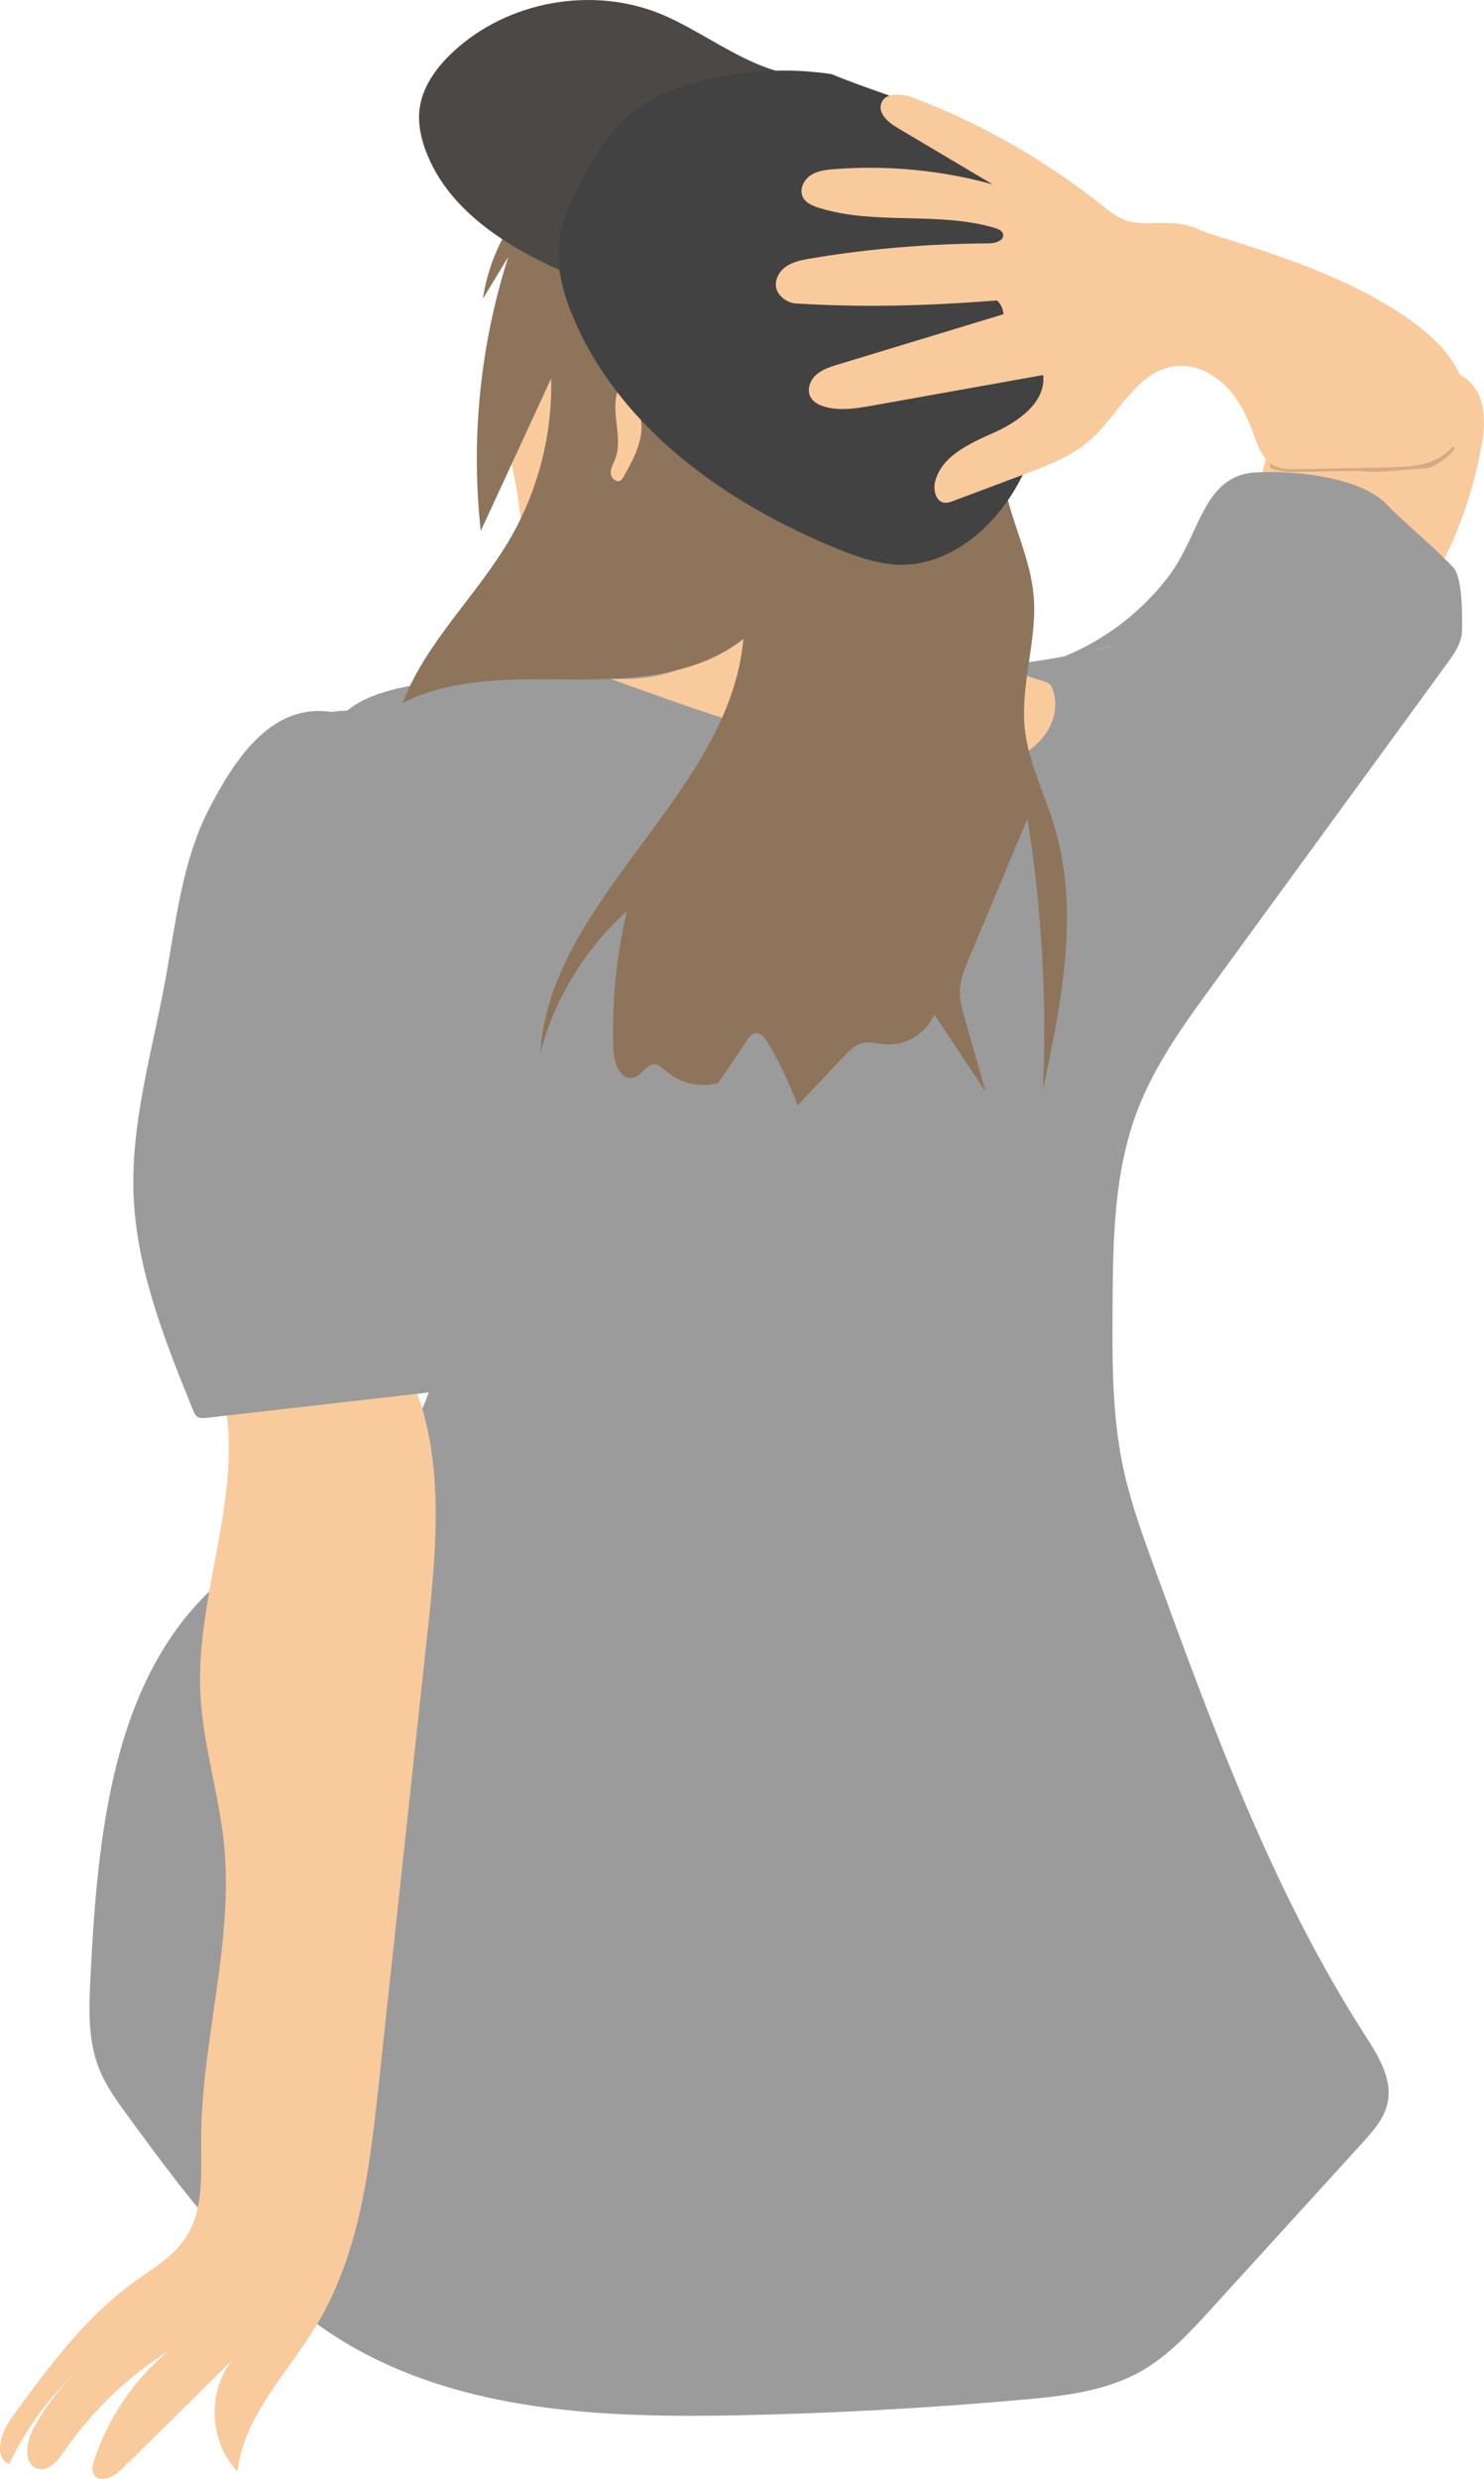 <?xml version="1.0" encoding="UTF-8"?><svg id="_レイヤー_2" xmlns="http://www.w3.org/2000/svg" viewBox="0 0 177.3 295.953"><defs><style>.cls-1{fill:#f9ca9c;}.cls-2{fill:#9b9b9b;}.cls-3{fill:#8d745b;}.cls-4{fill:#d3aa85;}.cls-5{fill:#4c4845;}.cls-6{fill:#424242;}</style></defs><g id="layer2"><g id="human2"><path class="cls-1" d="M171.654,68.253c2.602-4.232,4.399-9.969,5.323-14.849.484-2.557.63-5.486-1.061-7.464-.922-1.078-2.275-1.707-3.652-2.044-3.532-.865-7.271.014-10.636,1.394-2.781,1.14-5.463,2.654-7.527,4.839s-3.463,5.106-3.378,8.111c1.363-.122,2.726-.244,4.09-.366,1.732-.155,3.488-.309,5.2-.002,2.637.474,4.985,2.024,6.861,3.938,1.876,1.913,3.336,4.187,4.781,6.444"/><path class="cls-4" d="M151.505,54.678c2.339,1.105,6.523.902,9.215.85,1.967-.038,7.942.117,10.074-.362,0,0,2.67-1.992,2.932-1.795.496.374-2.418,2.532-3.268,2.532-1.03,0-5.392.534-6.731.409-2.091-.196-5.044,0-7.058,0-2.245,0-2.925.226-4.836-.409"/><path class="cls-2" d="M126.302,78.702c5.247-1.954,9.92-5.425,13.307-9.883,3.834-5.047,4.099-12.076,10.428-12.424,4.548-.25,12.408.521,15.591,3.78,2.454,2.514,5.582,5.014,7.997,7.564,1.096,1.157,1.1,5.696,1.05,7.595-.038,1.434-.918,2.691-1.764,3.85-9.305,12.752-18.609,25.505-27.914,38.257-3.496,4.791-7.033,9.657-9.136,15.202-2.799,7.377-2.885,15.463-2.936,23.353-.041,6.361-.077,12.779,1.222,19.006.885,4.242,2.377,8.33,3.864,12.401,6.987,19.131,14.062,38.44,25.076,55.572,1.567,2.438,3.288,5.18,2.706,8.019-.388,1.892-1.74,3.418-3.041,4.846-5.999,6.585-11.998,13.17-17.997,19.755-2.546,2.795-5.151,5.638-8.444,7.497-4.25,2.4-9.265,2.954-14.126,3.388-11.219,1.001-22.473,1.621-33.734,1.859-16.233.343-33.331-.341-47.248-8.704-10.763-6.467-18.478-16.861-25.9-26.989-1.319-1.801-2.653-3.627-3.474-5.703-1.371-3.467-1.203-7.324-1.014-11.047.856-16.907,2.598-35.744,15.305-46.931,6.777-5.966,16.052-9.035,21.565-16.185,8.337-10.814,4.98-26.246,1.236-39.377-3.073-10.775-6.145-21.55-9.218-32.324-1.469-5.151-2.727-11.336.836-15.335,2.105-2.362,5.373-3.258,8.477-3.873,27.841-5.515,57.342,2.433,84.731-5.01"/><path class="cls-1" d="M72.963,81.043c17.615.588,10.366-12.79,26.557-7.726.73.228,7.3,2.268,25.466,8.119.769.248.967,1.298,1.058,2.1.339,3.005-1.969,5.819-4.755,6.996s-5.933,1.058-8.943.763c-14.639-1.433-25.567-5.208-39.383-10.253"/><path class="cls-1" d="M71.044,24.173c-5.159,5.953-10.571,12.488-11.172,20.343-.385,5.032,1.283,9.965,2.027,14.957.472,3.165.576,6.389,1.302,9.505s2.178,6.211,4.76,8.101c2.374,1.737,5.433,2.263,8.375,2.27,5.209.013,10.318-1.432,15.194-3.265,5.099-1.916,10.099-4.311,14.227-7.866,4.852-4.178,8.362-9.956,9.559-16.246s.015-13.053-3.479-18.418c-4.091-6.282-11.103-10.341-18.467-11.74-7.364-1.399-15.043-.317-22.138,2.103"/><path class="cls-3" d="M62.06,25.343c-2.301,2.993-3.818,6.583-4.36,10.319l3.033-5.009c-3.371,10.521-4.502,21.754-3.295,32.735,2.803-6.07,5.606-12.14,8.409-18.21.167,6.62-1.526,13.278-4.834,19.014-3.934,6.821-10.083,12.358-12.899,19.712,6.274-3.14,13.633-2.82,20.649-2.79,7.016.03,14.557-.486,20.055-4.843-1.657,18.567-23.077,30.888-24.275,49.49,1.692-6.501,5.338-12.479,10.343-16.959-1.268,5.422-1.806,11.014-1.595,16.578.06,1.577.924,3.719,2.436,3.266.995-.298,1.552-1.701,2.583-1.58.467.055.823.423,1.174.737,1.686,1.507,4.155,2.084,6.335,1.482,1.143-1.697,2.285-3.394,3.428-5.092.246-.365.537-.761.969-.84.653-.12,1.168.526,1.504,1.099,1.405,2.392,2.606,4.904,3.585,7.5,1.829-1.936,3.657-3.872,5.486-5.808.65-.688,1.354-1.408,2.275-1.625.87-.204,1.77.079,2.659.159,2.451.219,4.957-1.305,5.891-3.582,2.051,3.09,4.103,6.179,6.154,9.269-.83-2.908-1.66-5.816-2.49-8.724-.33-1.158-.664-2.342-.597-3.544.068-1.231.551-2.397,1.028-3.534,2.348-5.606,4.696-11.212,7.044-16.818,1.71,10.677,2.331,21.529,1.849,32.332,2.223-10.388,4.43-21.313,1.356-31.481-1.168-3.863-3.084-7.542-3.518-11.554-.575-5.322,1.524-10.649,1.045-15.981-.324-3.605-1.806-6.988-2.823-10.461-1.853-6.325-2.169-13.028-1.581-19.592.641-7.15,2.148-15.085-2.012-20.935-1.792-2.521-4.469-4.306-7.318-5.509-9.427-3.98-20.236-1.884-30.074.93-7.48,2.14-12.433,4.049-17.618,9.85"/><path class="cls-1" d="M74.023,46.129c-1.351,2.617.542,5.958-.535,8.699-.216.549-.552,1.084-.523,1.674s.695,1.173,1.187.847c.157-.104.256-.275.349-.439.951-1.683,1.923-3.429,2.118-5.353s-.597-4.088-2.352-4.899"/><path class="cls-5" d="M92.689,8.435c-4.575-1.293-9.266-4.905-13.657-6.728-8.221-3.414-18.358-1.594-24.879,4.465-1.98,1.84-3.695,4.163-4.027,6.846-.208,1.681.145,3.392.738,4.979,2.779,7.429,10.316,11.884,17.627,14.959"/><path class="cls-6" d="M99.341,8.847c-5.355-.797-10.874-.467-16.095.964-2.689.737-5.338,1.784-7.535,3.501-2.709,2.118-4.572,5.122-6.185,8.16-1.287,2.424-2.472,4.975-2.739,7.707-.299,3.058.579,6.119,1.793,8.942,5.62,13.066,18.176,21.96,31.342,27.341,2.62,1.071,5.367,2.045,8.196,1.957,3.464-.108,6.733-1.83,9.274-4.187,6.991-6.486,8.559-16.965,8.034-26.486-.312-5.665-1.316-11.55-4.714-16.094-5.509-7.368-12.871-8.285-21.371-11.804"/><path class="cls-1" d="M144.285,27.822c-2.577-1.078-2.945-1.211-5.739-1.202-1.31.004-2.654.127-3.902-.271-1.182-.377-2.168-1.186-3.14-1.956-6.738-5.341-14.301-9.641-22.337-12.699-1.381-.525-3.417-.733-3.886.668-.402,1.201.856,2.259,1.945,2.905,3.788,2.247,7.576,4.494,11.365,6.741-6.136-1.691-12.567-2.308-18.913-1.815-.991.077-2.024.196-2.849.75s-1.353,1.678-.918,2.572c.345.709,1.151,1.053,1.903,1.29,6.756,2.129,14.251.392,21.041,2.407.411.122.879.319.981.736.183.748-.888,1.098-1.658,1.104-7.151.049-14.303.617-21.353,1.813-1.068.181-2.176.395-3.04,1.047s-1.395,1.88-.916,2.851c.411.834,1.344,1.415,2.272,1.472,7.658.465,15.105.332,23.978-.369.452.425.733,1.028.768,1.648-6.588,2.001-13.177,4.001-19.765,6.002-.932.283-1.896.584-2.619,1.236s-1.131,1.763-.681,2.626c.334.64,1.042.994,1.738,1.188,1.863.519,3.844.181,5.747-.159,6.773-1.21,13.546-2.42,20.319-3.631.372,3.183-2.866,5.522-5.79,6.834-2.924,1.311-6.363,2.799-7.12,5.913-.244,1.005.101,2.376,1.129,2.495.355.041.706-.087,1.042-.212,2.832-1.062,5.664-2.125,8.496-3.187,2.811-1.054,5.693-2.151,7.931-4.152,3.382-3.024,5.516-8.165,10.016-8.748,2.233-.289,4.49.756,6.083,2.347s2.603,3.673,3.372,5.788c.511,1.406,1.036,2.981,2.347,3.703.872.48,1.921.473,2.916.453,3.574-.07,7.149-.14,10.723-.21,2.299-.045,4.745-.135,6.641-1.435,2.793-1.914,3.424-5.996,2.192-9.15-1.232-3.154-3.909-5.514-6.711-7.415-7.097-4.815-15.42-7.428-23.609-9.977"/><path class="cls-1" d="M26.743,166.756c2.424,11.628-3.351,23.47-2.809,35.336.279,6.117,2.233,12.041,2.836,18.135,1.162,11.735-2.714,23.408-2.737,35.2-.008,4.068.354,8.482-1.932,11.847-1.496,2.202-3.898,3.576-6.056,5.135-5.924,4.281-10.33,10.292-14.633,16.2-1.262,1.732-2.267,4.669-.324,5.573,2.473-5.252,6.219-9.898,10.826-13.429-3.306,2.457-6.056,5.658-7.986,9.297-.861,1.623-1.128,4.286.664,4.689,1.275.287,2.31-.978,3.049-2.056,3.301-4.815,7.598-8.944,12.54-12.052-4.136,3.412-7.275,8.019-8.936,13.117-.173.532-.326,1.137-.061,1.63.632,1.178,2.423.328,3.375-.611,4.374-4.315,8.748-8.629,13.122-12.944-2.956,3.797-2.647,9.755.687,13.225.757-6.683,6.046-11.791,9.509-17.557,5.119-8.523,6.301-18.761,7.369-28.645,1.969-18.22,3.938-36.441,5.907-54.661,1.259-11.651,2.233-24.481-4.544-34.042-.611-.862-1.318-1.715-2.289-2.134-1.389-.6-2.993-.184-4.416.332-3.912,1.416-7.565,3.544-10.727,6.247"/><path class="cls-2" d="M39.647,84.998c-7.039-1.087-11.433,5.276-14.69,11.61s-3.95,13.617-5.245,20.62c-1.56,8.429-4.077,16.808-3.756,25.374.336,8.957,3.752,17.474,7.122,25.78.107.264.224.542.452.715.324.246.774.212,1.178.165,9.962-1.137,19.924-2.275,29.886-3.412.616-.07,1.263-.152,1.764-.517.656-.478.91-1.325,1.097-2.115,1.064-4.491,1.287-9.133,1.44-13.746.41-12.39.335-24.795-.223-37.179-.286-6.347-.762-12.917-3.774-18.51s-9.269-9.944-15.508-8.743"/></g></g></svg>